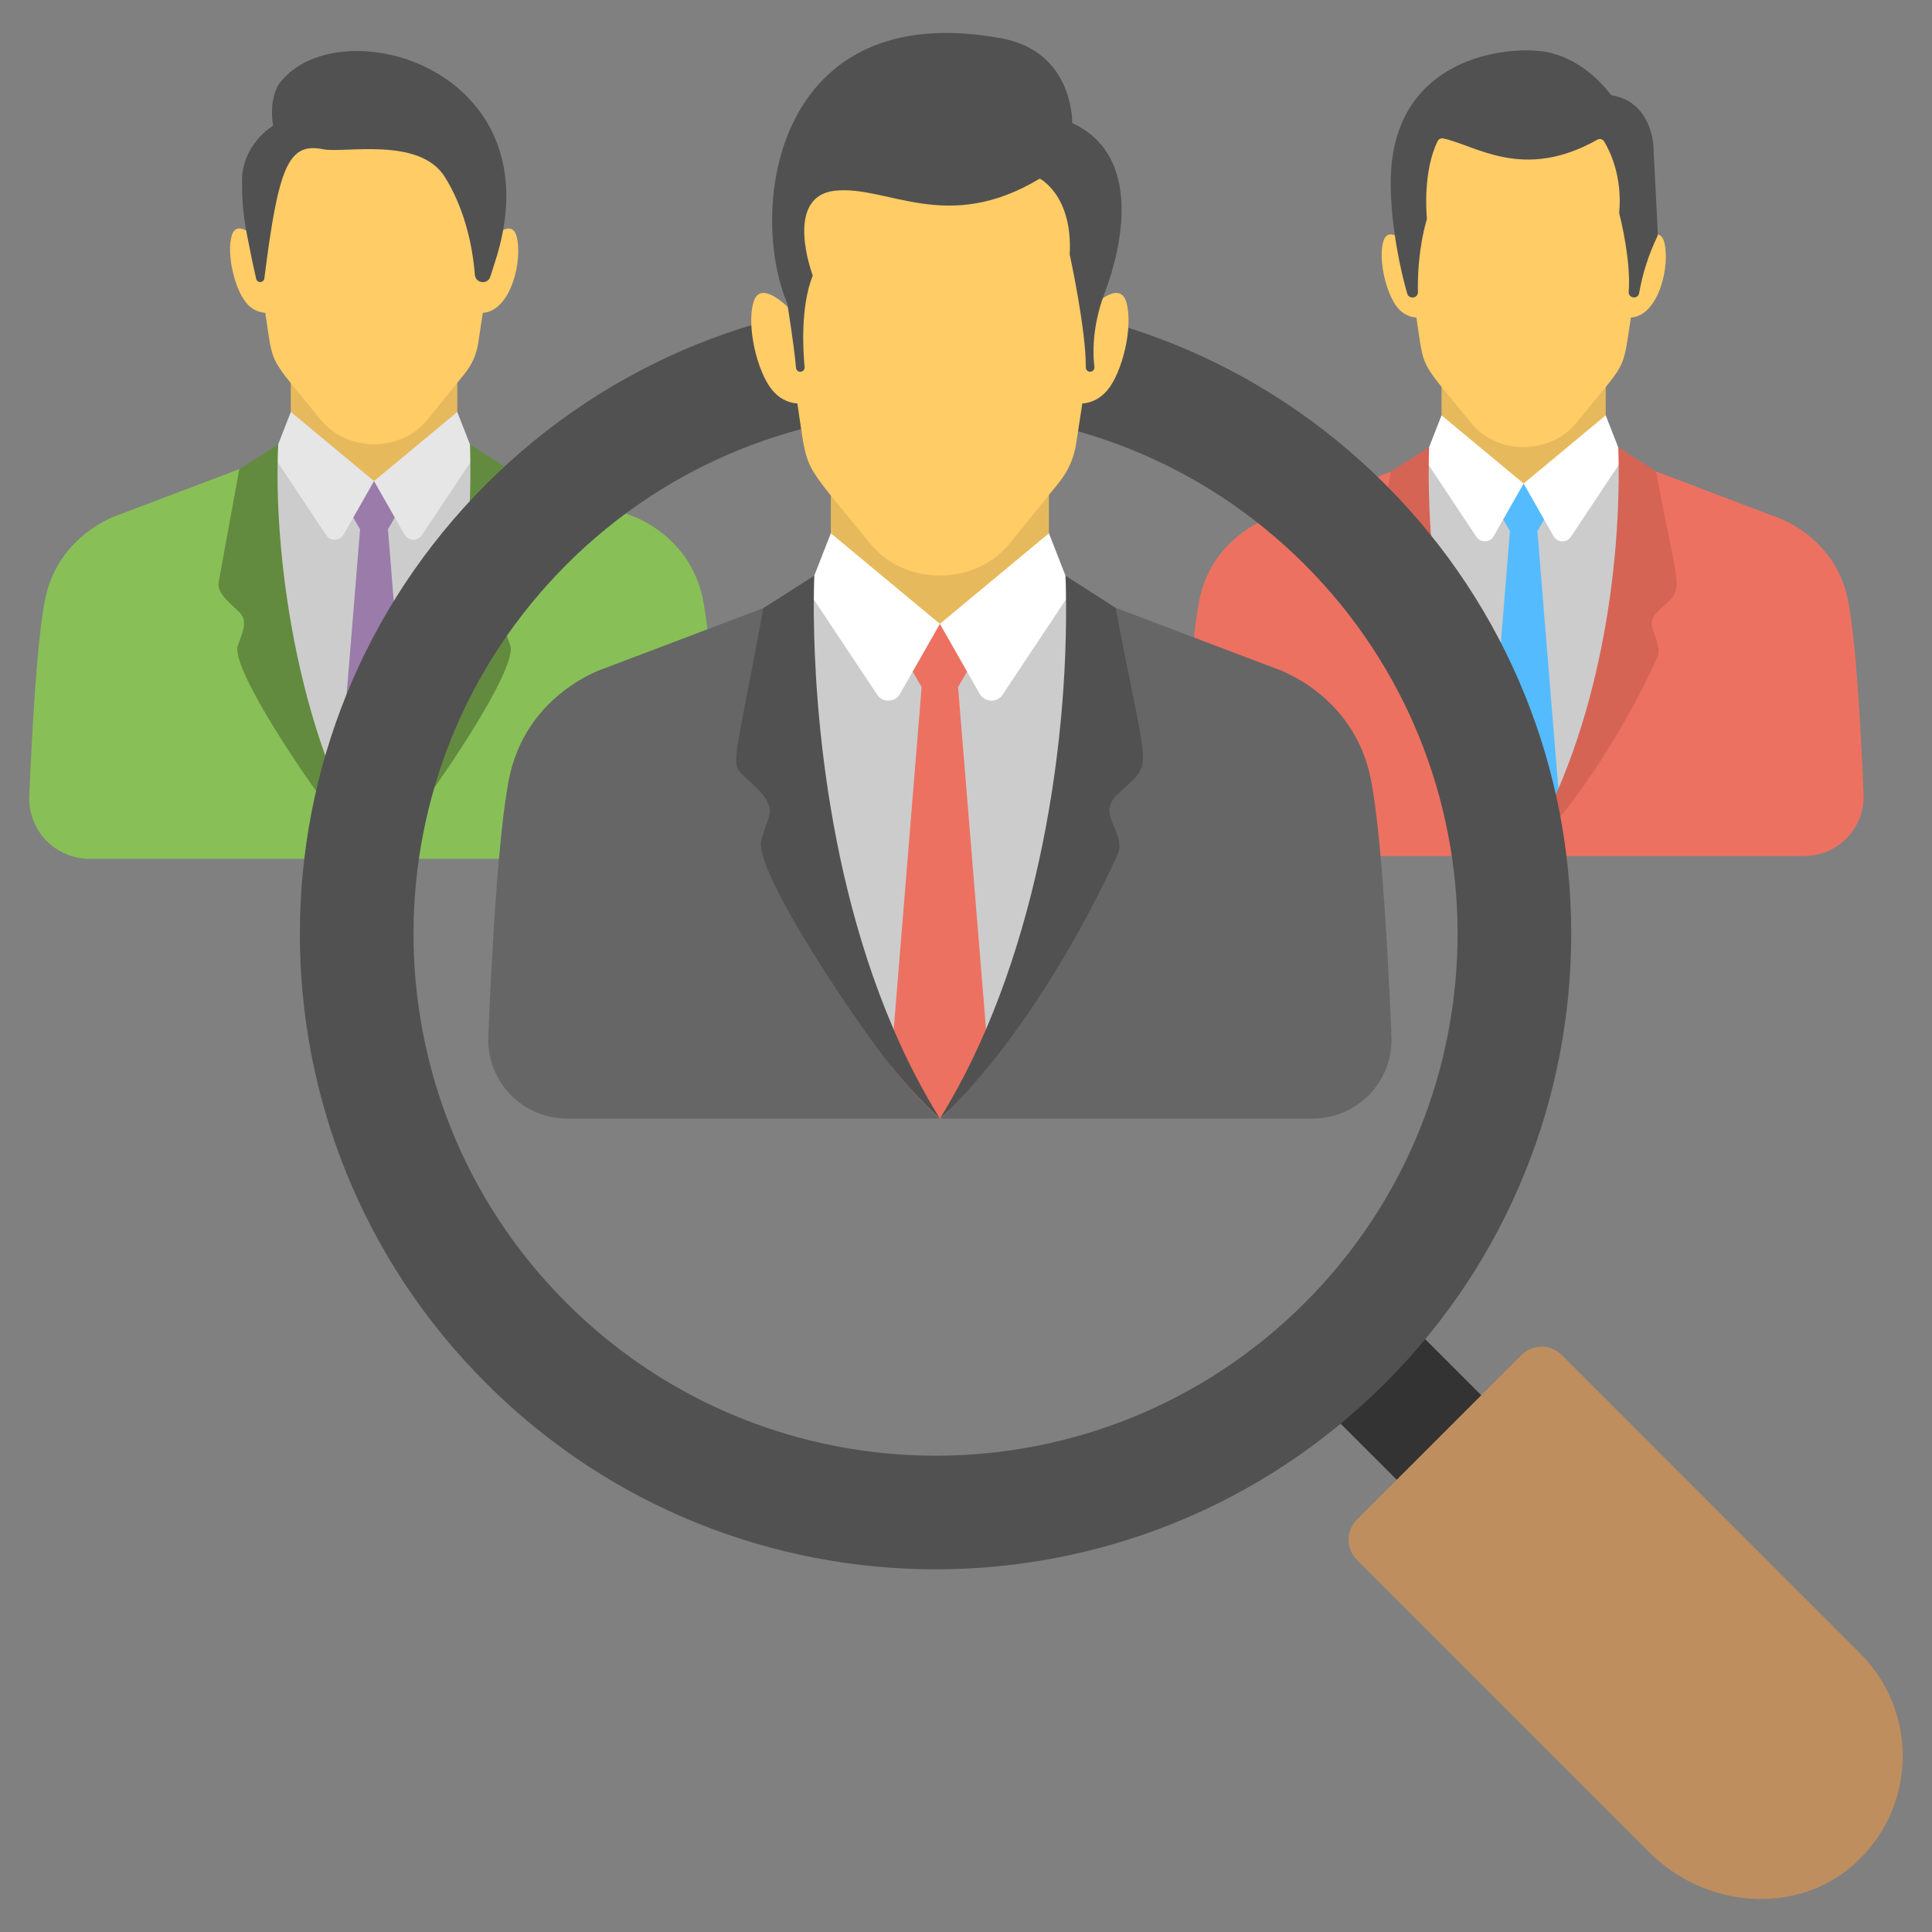 <svg xmlns="http://www.w3.org/2000/svg" width="60" height="60" viewBox="0 0 60 60" fill="none"><rect x="0" y="0" width="60" height="60" fill="#808080" stroke="none"/><path d="M22.322 24.725C22.242 22.794 22.088 19.94 21.835 18.64C21.435 16.578 19.558 15.994 19.558 15.994L14.201 13.963H9.031L3.673 15.994C3.673 15.994 1.796 16.578 1.396 18.64C1.143 19.94 0.99 22.794 0.91 24.725C0.899 24.977 0.94 25.228 1.03 25.464C1.119 25.699 1.255 25.915 1.429 26.096C1.604 26.278 1.814 26.423 2.045 26.521C2.277 26.62 2.527 26.671 2.779 26.671H20.452C20.704 26.671 20.953 26.621 21.185 26.522C21.418 26.423 21.627 26.279 21.802 26.097C21.977 25.915 22.113 25.7 22.202 25.464C22.291 25.228 22.332 24.977 22.322 24.725Z" fill="#88C057"></path><path d="M9.031 10.084H14.201V16.116H9.031V10.084Z" fill="#E7B95D"></path><path d="M15.909 17.526C15.852 16.45 15.641 15.389 15.283 14.373L14.604 14.116L14.201 13.963L11.617 14.943L9.031 13.963L7.718 14.46C7.719 14.966 7.717 15.47 7.63 15.97C7.541 16.486 7.289 16.962 7.264 17.49C7.236 18.05 7.495 18.489 7.657 19.005C8.036 20.201 7.513 20.488 8.847 21.888C9.201 22.261 9.413 22.613 9.541 23.112C9.667 23.602 10.717 25.491 11.006 26.058C11.375 26.462 11.604 26.661 11.616 26.672H11.617C11.63 26.661 11.863 26.458 12.238 26.047C12.255 26.012 12.275 25.98 12.298 25.951L12.382 25.846C12.391 25.769 12.422 25.696 12.471 25.636C12.648 25.412 12.86 25.186 12.973 24.92C12.998 24.858 13.038 24.803 13.089 24.759C13.141 24.716 13.202 24.686 13.268 24.672C14.443 23.005 14.603 22.23 15.081 21.22C15.428 20.489 15.516 20.775 15.363 19.984C15.123 18.746 15.996 19.211 15.909 17.526Z" fill="#CCCCCC"></path><path d="M12.779 25.416C12.095 26.254 11.634 26.654 11.617 26.67H11.615C11.598 26.654 11.136 26.253 10.451 25.415L11.183 16.439L10.752 15.69L11.183 14.941H12.047L12.479 15.69L12.047 16.439L12.779 25.416Z" fill="#9A7BAA"></path><path d="M14.201 12.793L11.616 14.941L9.032 12.793L8.496 14.164L10.13 16.619C10.16 16.665 10.201 16.701 10.249 16.726C10.298 16.751 10.352 16.763 10.406 16.761C10.46 16.759 10.513 16.744 10.56 16.715C10.606 16.687 10.645 16.648 10.671 16.6L11.616 14.941L12.562 16.6C12.588 16.648 12.627 16.687 12.673 16.715C12.72 16.744 12.773 16.759 12.827 16.761C12.882 16.763 12.935 16.751 12.984 16.726C13.032 16.701 13.073 16.665 13.103 16.619L14.737 14.164L14.201 12.793Z" fill="#E6E6E6"></path><path d="M15.848 20.052C16.084 20.773 13.522 24.508 12.78 25.417C12.095 26.255 11.634 26.655 11.617 26.671H11.615C11.598 26.655 11.136 26.254 10.452 25.416C9.71 24.507 7.145 20.771 7.385 20.052C7.515 19.662 7.719 19.301 7.441 19.022C7.154 18.734 6.725 18.427 6.791 18.071L7.432 14.57L8.641 13.801C8.48 17.01 9.165 22.728 11.617 26.672C13.823 23.125 14.684 18.101 14.604 14.116C14.601 13.912 14.595 13.801 14.595 13.801L15.784 14.563L16.445 18.072C16.459 18.15 16.454 18.231 16.43 18.307C16.406 18.383 16.364 18.453 16.308 18.509C15.524 19.291 15.552 19.162 15.848 20.052Z" fill="#638B3F"></path><path d="M16.034 7.311C15.861 6.733 15.147 7.507 15.147 7.507L15.121 7.678L14.943 7.405C14.943 7.405 15.22 5.706 15.272 5.639C15.323 5.573 14.682 4.107 14.648 4.057C14.613 4.007 13.608 3.725 13.608 3.725C11.219 3.945 12.071 3.949 9.626 3.725C9.626 3.725 8.621 4.007 8.586 4.057C8.552 4.107 7.911 5.573 7.963 5.639C8.013 5.706 8.291 7.405 8.291 7.405L8.113 7.678L8.086 7.506C8.086 7.506 7.373 6.732 7.199 7.31C7.025 7.889 7.291 8.976 7.643 9.398C7.714 9.49 7.804 9.566 7.907 9.621C8.01 9.675 8.123 9.708 8.239 9.716C8.505 11.45 8.293 10.974 9.953 13.028C10.785 14.057 12.455 14.048 13.28 13.028L14.439 11.594C14.655 11.325 14.796 11.008 14.848 10.673L14.994 9.716C15.873 9.666 16.254 8.043 16.034 7.311Z" fill="#FFCC66"></path><path d="M8.667 2.603C8.667 2.603 8.337 3.061 8.483 3.904C8.483 3.904 7.516 4.468 7.516 5.623C7.516 6.777 7.677 7.275 7.824 8.063L7.954 8.656C7.96 8.687 7.977 8.714 8.001 8.732C8.026 8.751 8.056 8.761 8.087 8.76C8.117 8.758 8.147 8.746 8.169 8.725C8.192 8.704 8.206 8.676 8.21 8.645C8.653 5.116 8.967 4.422 10.041 4.636C10.682 4.765 13.028 4.234 13.816 5.497C14.376 6.395 14.666 7.496 14.747 8.532C14.769 8.809 15.153 8.845 15.23 8.587C15.268 8.46 15.31 8.327 15.355 8.191C17.387 2.097 10.469 0.178 8.667 2.603Z" fill="#515151"></path><path d="M57.875 24.664C57.797 22.76 57.644 19.945 57.396 18.663C57.001 16.631 55.15 16.053 55.15 16.053L49.868 14.051H44.77L39.487 16.053C39.487 16.053 37.636 16.63 37.241 18.663C36.992 19.945 36.84 22.76 36.761 24.664C36.751 24.913 36.791 25.16 36.88 25.393C36.968 25.625 37.102 25.837 37.274 26.017C37.446 26.196 37.652 26.339 37.881 26.436C38.109 26.534 38.355 26.584 38.604 26.584H56.033C57.08 26.584 57.919 25.712 57.875 24.664Z" fill="#ED7161"></path><path d="M44.769 10.227H49.867V16.175H44.769V10.227Z" fill="#E7B95D"></path><path d="M51.552 17.564C51.525 17.044 51.299 15.212 50.989 14.705C50.941 14.631 50.921 14.542 50.934 14.454L50.264 14.201L49.867 14.051L47.318 15.017L44.769 14.051L44.374 14.201L43.475 14.542C43.483 17.833 42.532 16.229 43.415 19.023C43.575 19.529 43.561 20.069 43.707 20.576C44.021 21.664 44.944 21.793 45.273 23.073C45.396 23.556 46.433 25.42 46.717 25.979C47.082 26.377 47.307 26.573 47.319 26.584H47.321C47.333 26.573 47.563 26.373 47.934 25.967C47.965 25.901 48.022 25.836 48.074 25.769C48.092 25.619 48.555 25.096 48.657 24.855C48.682 24.794 48.722 24.739 48.772 24.697C48.823 24.654 48.883 24.624 48.948 24.61C50.107 22.965 50.265 22.203 50.736 21.206C51.078 20.485 51.165 20.767 51.014 19.987C50.926 19.531 50.997 19.188 51.292 18.829C51.593 18.46 51.575 18.025 51.552 17.564Z" fill="#CCCCCC"></path><path d="M48.466 25.348C47.792 26.174 47.336 26.569 47.32 26.584H47.318C47.301 26.569 46.846 26.173 46.171 25.347L46.893 16.494L46.467 15.756L46.893 15.018H47.745L48.172 15.756L47.745 16.494L48.466 25.348Z" fill="#54BBFF"></path><path d="M49.867 12.898L47.318 15.017L44.768 12.898L44.24 14.25L45.851 16.672C45.881 16.717 45.922 16.753 45.969 16.777C46.017 16.802 46.07 16.814 46.123 16.812C46.177 16.81 46.229 16.795 46.275 16.767C46.321 16.739 46.359 16.7 46.386 16.654L47.318 15.017L48.249 16.654C48.276 16.7 48.314 16.739 48.36 16.767C48.406 16.795 48.458 16.81 48.511 16.812C48.565 16.814 48.618 16.802 48.666 16.777C48.714 16.753 48.754 16.717 48.784 16.672L50.395 14.25L49.867 12.898Z" fill="white"></path><path d="M51.437 19.039C51.374 19.102 51.329 19.183 51.308 19.271C51.288 19.358 51.292 19.45 51.32 19.536C51.415 19.82 51.587 20.166 51.474 20.41C50.037 23.539 48.269 25.764 47.32 26.583H47.318C45.236 24.786 43.024 20.423 43.147 20.055C43.274 19.671 43.476 19.314 43.201 19.039C42.292 18.13 42.428 18.82 43.192 14.648L43.193 14.647L44.384 13.889C44.384 13.889 44.378 13.998 44.375 14.199C44.296 18.143 45.145 23.084 47.319 26.581C49.495 23.084 50.344 18.129 50.265 14.2C50.261 13.998 50.256 13.889 50.256 13.889L51.428 14.64C52.218 18.84 52.346 18.13 51.437 19.039Z" fill="#D56455"></path><path d="M51.675 7.491C51.504 6.921 50.799 7.685 50.799 7.685L50.774 7.854L50.598 7.584C50.598 7.584 50.872 5.909 50.923 5.843C50.974 5.778 50.342 4.332 50.307 4.283C50.273 4.234 49.282 3.955 49.282 3.955C46.925 4.172 47.766 4.177 45.355 3.955C45.355 3.955 44.363 4.234 44.329 4.283C44.295 4.332 43.663 5.778 43.714 5.843C43.765 5.909 44.038 7.584 44.038 7.584L43.863 7.853L43.837 7.684C43.837 7.684 43.133 6.921 42.962 7.491C42.791 8.061 43.053 9.133 43.399 9.549C43.469 9.639 43.558 9.714 43.66 9.768C43.761 9.822 43.873 9.854 43.987 9.861C44.25 11.572 44.042 11.102 45.678 13.128C46.496 14.14 48.145 14.135 48.958 13.128C50.553 11.154 50.377 11.634 50.649 9.861C51.516 9.814 51.891 8.213 51.675 7.491Z" fill="#FFCC66"></path><path d="M51.349 4.564C51.349 4.564 51.322 3.2 50.098 2.969C50.058 2.962 50.022 2.94 49.997 2.908C49.822 2.676 49.037 1.722 47.846 1.588C46.495 1.436 43.188 1.935 43.19 5.681C43.19 7.034 43.514 8.488 43.705 9.124C43.715 9.158 43.736 9.187 43.764 9.207C43.792 9.228 43.825 9.239 43.86 9.239H43.872C43.894 9.239 43.915 9.235 43.935 9.226C43.956 9.218 43.974 9.206 43.989 9.19C44.004 9.175 44.016 9.156 44.024 9.136C44.032 9.116 44.035 9.094 44.035 9.072C44.025 8.602 44.05 7.722 44.307 6.824C44.312 6.805 44.314 6.786 44.312 6.766C44.294 6.561 44.201 5.296 44.646 4.384C44.662 4.352 44.688 4.326 44.721 4.311C44.753 4.295 44.79 4.291 44.825 4.3C45.845 4.517 47.302 5.636 49.605 4.339C49.623 4.328 49.642 4.321 49.663 4.318C49.683 4.316 49.704 4.317 49.724 4.322C49.743 4.327 49.762 4.336 49.778 4.349C49.795 4.362 49.808 4.377 49.819 4.395C49.999 4.694 50.385 5.478 50.287 6.589C50.285 6.606 50.286 6.623 50.29 6.64C50.34 6.831 50.651 8.103 50.582 9.06C50.567 9.272 50.87 9.303 50.905 9.103C51.011 8.494 51.201 7.902 51.469 7.345L51.486 7.266L51.349 4.564Z" fill="#515151"></path><path d="M40.859 43.437L43.484 40.812L48.509 45.84L45.886 48.463L40.859 43.437Z" fill="#333333"></path><path d="M15.101 15.034C7.389 22.746 7.38 35.242 15.092 42.953C22.804 50.665 35.308 50.665 43.02 42.953C50.723 35.251 50.723 22.746 43.011 15.034C35.299 7.323 22.804 7.332 15.101 15.034ZM40.525 40.458C34.191 46.792 23.921 46.791 17.587 40.458C11.254 34.125 11.263 23.863 17.596 17.53C23.921 11.205 34.182 11.196 40.516 17.53C46.849 23.863 46.849 34.133 40.525 40.458Z" fill="#515151"></path><path d="M47.251 42.081L42.14 47.192C42.058 47.274 41.992 47.372 41.948 47.479C41.904 47.586 41.881 47.701 41.881 47.817C41.881 47.933 41.904 48.048 41.948 48.156C41.992 48.263 42.058 48.36 42.14 48.442L51.232 57.535C52.954 59.257 55.788 59.511 57.598 57.881C58.053 57.473 58.419 56.976 58.676 56.422C58.932 55.867 59.073 55.266 59.09 54.655C59.106 54.044 58.998 53.436 58.771 52.868C58.545 52.301 58.206 51.785 57.773 51.353L48.501 42.08C48.335 41.915 48.11 41.822 47.875 41.822C47.641 41.822 47.416 41.916 47.251 42.081Z" fill="#BF8E5F"></path><path d="M43.213 32.189C43.109 29.659 42.907 25.921 42.576 24.218C42.052 21.517 39.593 20.751 39.593 20.751L32.575 18.09H25.802L18.784 20.751C18.784 20.751 16.325 21.517 15.802 24.218C15.472 25.921 15.269 29.659 15.164 32.189C15.151 32.519 15.204 32.848 15.321 33.157C15.438 33.466 15.616 33.748 15.845 33.986C16.073 34.224 16.348 34.414 16.651 34.543C16.955 34.672 17.282 34.739 17.612 34.739H40.764C41.094 34.739 41.421 34.673 41.725 34.543C42.029 34.414 42.304 34.224 42.533 33.986C42.761 33.748 42.94 33.466 43.057 33.157C43.174 32.848 43.227 32.519 43.213 32.189Z" fill="#666666"></path><path d="M25.803 13.012H32.575V20.913H25.803V13.012Z" fill="#E7B95D"></path><path d="M34.812 22.759C34.777 22.069 34.476 19.635 34.065 18.963C34.001 18.864 33.975 18.745 33.992 18.629L33.102 18.292L32.574 18.092L29.189 19.375L25.802 18.092L25.278 18.291L24.083 18.744C24.085 19.406 24.082 20.067 23.968 20.722C23.852 21.397 23.522 22.021 23.487 22.713C23.451 23.446 23.79 24.021 24.003 24.696C24.499 26.264 23.813 26.641 25.561 28.474C26.025 28.963 26.302 29.424 26.471 30.077C26.66 30.813 27.092 31.468 27.448 32.135C27.767 32.733 28.082 33.333 28.39 33.937C28.873 34.466 29.173 34.726 29.189 34.741C29.206 34.726 29.512 34.461 30.004 33.922C30.047 33.834 30.121 33.748 30.192 33.659C30.204 33.558 30.244 33.462 30.308 33.383C30.54 33.09 30.818 32.794 30.964 32.444C30.997 32.363 31.05 32.291 31.117 32.234C31.185 32.177 31.265 32.138 31.351 32.119C32.891 29.934 33.1 28.921 33.727 27.598C34.181 26.64 34.297 27.015 34.096 25.979C33.782 24.357 34.926 24.968 34.812 22.759Z" fill="#CCCCCC"></path><path d="M30.714 33.099C29.818 34.197 29.213 34.721 29.19 34.742H29.189C29.166 34.721 28.561 34.196 27.664 33.098L27.755 31.977L28.622 21.338L28.057 20.357L28.622 19.377H29.754L30.32 20.357L29.754 21.338L30.714 33.099Z" fill="#ED7161"></path><path d="M32.575 16.561L29.189 19.374L25.802 16.561L25.101 18.357L27.241 21.573C27.412 21.832 27.797 21.819 27.951 21.549L29.189 19.374L30.427 21.549C30.462 21.611 30.513 21.662 30.574 21.699C30.635 21.736 30.704 21.757 30.775 21.759C30.846 21.762 30.917 21.746 30.98 21.713C31.044 21.681 31.098 21.633 31.137 21.573L33.277 18.357L32.575 16.561Z" fill="white"></path><path d="M34.659 24.718C34.059 25.32 35.006 25.892 34.707 26.54C32.799 30.695 30.45 33.651 29.189 34.739H29.188C29.165 34.719 28.56 34.193 27.663 33.095C26.698 31.913 23.342 26.977 23.646 26.067L23.875 25.378C24.048 24.856 23.465 24.464 23.045 24.044C22.672 23.672 22.864 23.491 23.707 18.885L23.708 18.884L25.29 17.877C25.29 17.877 25.283 18.021 25.278 18.289C25.245 19.942 25.299 26.278 27.755 31.974C28.163 32.93 28.643 33.855 29.189 34.739C32.078 30.092 33.207 23.51 33.102 18.291C33.097 18.022 33.089 17.878 33.089 17.878L34.647 18.877C35.701 24.475 35.849 23.53 34.659 24.718Z" fill="#515151"></path><path d="M34.977 9.379C34.75 8.622 33.814 9.635 33.814 9.635L33.78 9.86L33.546 9.502C33.546 9.502 33.91 7.276 33.977 7.189C34.044 7.102 33.205 5.182 33.16 5.116C33.114 5.051 31.797 4.68 31.797 4.68L29.189 4.92L26.581 4.68C26.581 4.68 25.264 5.051 25.219 5.116C25.173 5.182 24.334 7.102 24.401 7.189C24.469 7.276 24.832 9.502 24.832 9.502L24.599 9.86L24.564 9.635C24.564 9.635 23.629 8.621 23.401 9.379C23.174 10.136 23.521 11.562 23.982 12.113C24.253 12.438 24.558 12.518 24.763 12.529C25.111 14.802 24.834 14.176 27.01 16.868C28.099 18.216 30.288 18.203 31.367 16.868L32.885 14.989C33.169 14.638 33.353 14.222 33.42 13.782L33.613 12.529C33.819 12.517 34.123 12.437 34.394 12.113C34.857 11.562 35.204 10.136 34.977 9.379Z" fill="#FFCC66"></path><path d="M33.299 3.823C33.299 3.823 33.358 1.606 31.102 1.19C24.051 -0.109 23.223 6.509 24.45 9.427C24.45 9.427 24.672 10.799 24.72 11.42C24.725 11.491 24.783 11.546 24.854 11.546C24.873 11.546 24.892 11.542 24.909 11.534C24.926 11.527 24.941 11.516 24.954 11.502C24.966 11.488 24.976 11.472 24.982 11.454C24.988 11.436 24.99 11.417 24.988 11.399C24.943 10.945 24.848 9.54 25.241 8.556C25.241 8.556 24.311 6.101 25.934 5.923C27.558 5.745 29.399 7.289 32.29 5.547C32.29 5.547 33.319 6.061 33.221 7.903C33.221 7.903 33.732 10.245 33.72 11.41C33.72 11.429 33.723 11.447 33.731 11.464C33.738 11.48 33.748 11.496 33.762 11.508C33.775 11.521 33.791 11.531 33.808 11.537C33.825 11.543 33.844 11.546 33.862 11.545C33.88 11.544 33.898 11.539 33.915 11.531C33.931 11.523 33.946 11.511 33.957 11.497C33.969 11.483 33.978 11.467 33.983 11.449C33.988 11.432 33.99 11.413 33.988 11.395C33.944 11.057 33.894 10.181 34.31 9.09C34.842 7.684 35.496 4.833 33.299 3.823Z" fill="#515151"></path></svg>